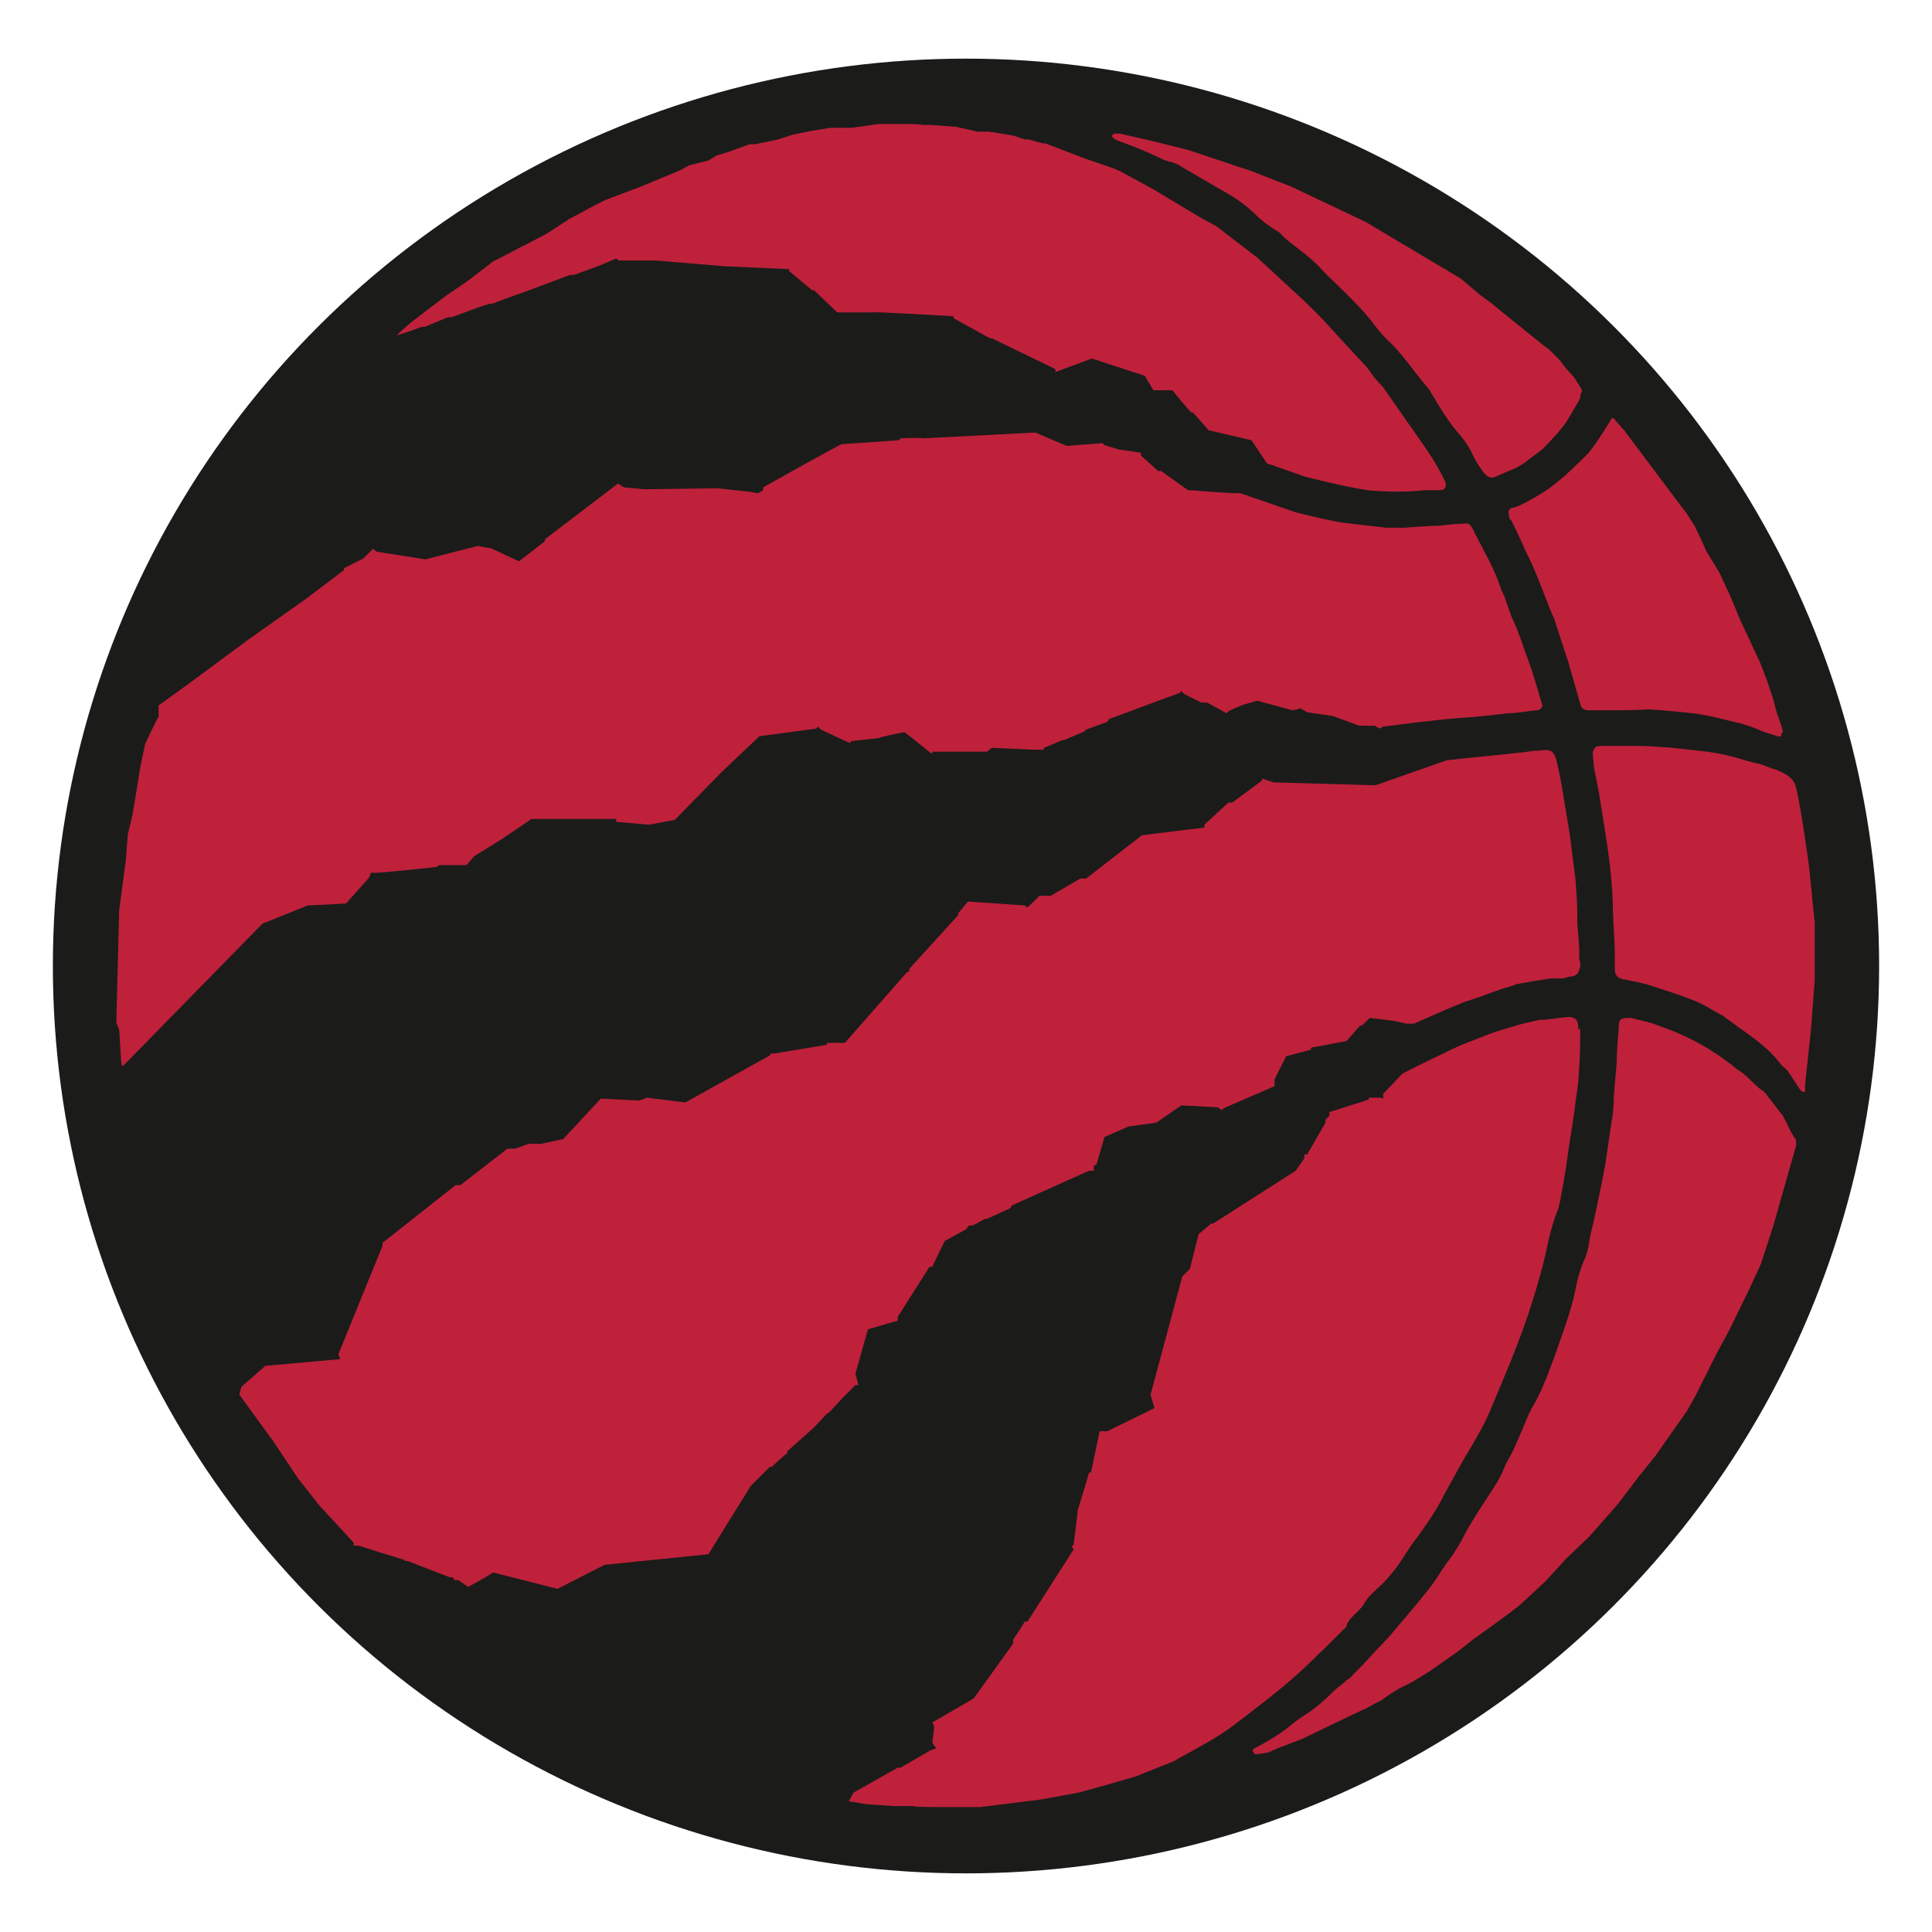 <svg viewBox="0 0 201 201" version="1.1" xmlns="http://www.w3.org/2000/svg">
  <defs>
    <style>
      .cls-1 {
        fill: #1b1b1a;
      }

      .cls-2 {
        fill: #bf213a;
      }
    </style>
  </defs>
  
  <g>
    <g id="Layer_2">
      <g id="Layer_1-2">
        <g id="toronto_raptors">
          <ellipse ry="94.4" rx="95" cy="100.5" cx="100.5" class="cls-1"></ellipse>
          <path d="M130.3,182.1c.1.2.2.4.3.4.5,0,1.4-.2,1.4-.2l.9-.4,2.6-1s6.4-3.1,6.5-3.1c0,0,1.1-.6,1.1-.6l.6-.3.7-.5,1.1-.7,1.4-.7,1.8-1.1,3-2.1,1.5-1.2,2.1-1.5,1.9-1.4.9-.7,1.3-1.2,1.4-1.3,2.1-2.3,2.5-2.4,2.9-3.3,1.6-2.1.6-.8,1.7-2.1,3.3-4.7.9-1.6,2.2-4.4,1.3-2.4,2.1-4.3,1.2-2.6,1.3-4s1.5-5.3,2.3-8.1c.1-.3.1-.6,0-.9-.5-.6-.8-1.5-1.2-2.2-.2-.4-.6-.8-.8-1.1-.2-.3-.8-1-1-1.3-.2-.3-.5-.5-.8-.7-.7-.6-1.3-1.3-1.9-1.7-.3-.2-.5-.3-.8-.6-1.8-1.4-3.6-2.5-5.7-3.4-.9-.4-1.8-.7-2.6-1-.6-.2-1.6-.4-2.3-.6-.4,0-.7,0-1,.1-.3.2-.3.6-.3,1.1-.1,1.1-.2,2.3-.2,3.4-.1,1.2-.2,2.3-.3,3.5,0,1.1-.1,2.1-.3,3.1-.2,1.4-.4,2.7-.6,4.1-.5,2.6-1,5.1-1.6,7.6-.1.7-.2,1.4-.5,2.1-.5,1.1-.8,2.2-1,3.3-.5,2.4-1.4,4.7-2.2,7-.7,1.9-1.4,3.8-2.4,5.4,0,.1-.1.3-.2.4-.5,1.2-1,2.4-1.5,3.5-.3.8-.8,1.4-1.1,2.2-.4,1-.9,1.8-1.5,2.7-.9,1.4-1.8,2.7-2.6,4.2-.5,1-1.1,2-1.8,2.9-.2.2-.3.5-.5.7-.5.8-1,1.6-1.6,2.3-1.1,1.4-2.3,2.8-3.5,4.2-.7.9-1.6,1.7-2.3,2.5-.7.8-1.4,1.5-2.1,2.2-.1.2-.4.3-.5.4-.4.4-.9.7-1.3,1.1-.9.9-1.9,1.8-3,2.5-.5.3-.9.6-1.4,1-1.2,1-2.4,1.7-3.9,2.5" class="cls-2"></path>
          <path d="M187.8,113.6s0,0,0-.2c0-.2,0-.6,0-.6l.6-5.6.4-5.2v-5.2s0-.8,0-.8l-.6-5.9s-.7-5.3-1.3-8c-.2-1-.8-1.4-1.6-1.8-.3-.1-.6-.3-.8-.3-.6-.2-1.2-.5-1.8-.6-1.3-.3-2.6-.8-3.9-1-1.6-.3-3.2-.4-4.8-.6-1.3-.1-2.6-.2-4-.2-1.1,0-1.7,0-2.8,0s-1.2,0-1.4.4c-.2.3,0,1,0,1.6.2,1.3.4,1.9.6,3.2.6,3.8,1.3,7.5,1.4,11.4,0,1.7.2,3.4.2,5.2,0,.5,0,.8,0,1.3,0,.3,0,.6.2.8.1.2.4.3.7.4.3,0,.6.1,1,.2.3,0,.9.2,1.4.3,1.5.5,3.2,1,4.7,1.6,1.1.4,2,1,3.1,1.6.1,0,.2.1.3.2.6.4,1.2.9,1.8,1.3,1.4,1,2.8,2,3.9,3.4.2.3.4.5.7.7.4.4,1.1,1.7,1.6,2.3,0,0,.2.1.2.1" class="cls-2"></path>
          <path d="M148.3,51c.5,0,1,0,1.4,0,.3,0,.6,0,.7-.4.1-.3-.1-.6-.2-.8-.1-.3-1.1-2-1.1-2l-1-1.5-4.2-6-.9-1-.8-1.1-1.4-1.5-3.4-3.7-1.4-1.4-5.2-4.8-4.3-3.3-1.5-.8-5-3-3.5-1.9-.7-.3-2.9-1-4.2-1.6h-.3c0,0-1.4-.4-1.4-.4h-.4c0,0-1.2-.4-1.2-.4l-2.5-.4h-1.2s-2.2-.5-2.2-.5l-2.7-.2h-.9c0-.1-1.7-.1-1.7-.1h-2.8c0,0-2.8.4-2.8.4h-2.2c0,0-1.9.3-1.9.3l-2,.4-1.5.5-2.4.5h-.6s-2.2.8-2.2.8l-1.3.4-.8.5-2,.5-.9.5-1.2.5-2.9,1.2-3.7,1.4-1.2.6-2.6,1.4-2.3,1.5-2.1,1.1-.8.4-2.3,1.2-.4.2-2.6,2-2.2,1.5-.4.3-2.5,1.9-.9.7s-1.3,1.1-1.4,1.3l.9-.3s1.7-.6,1.7-.6c0,0,.3,0,.3,0l2.4-1h.4l2.7-1s1.4-.5,1.4-.4,1.4-.5,1.4-.5l2-.7,4.8-1.8h.4s2.5-.9,2.5-.9l1.9-.8.3.2s3.7,0,3.8,0l2.4.2h0s4.8.4,4.8.4h0s6.7.3,6.7.3v.2s2.4,2,2.4,2h.2l2.4,2.3h.2c0,0,3.3,0,3.3,0h.2c0-.1,8.4.4,8.4.4v.2c0,0,3.8,2.1,3.8,2.1h.2s6.6,3.2,6.6,3.2v.3c0,0,3.8-1.4,3.8-1.4l5.5,1.8.9,1.5h2c0,.1,1.9,2.3,1.9,2.3h.2l1.6,1.8h0c0,.1.2.1.2.1l4.3,1,1.6,2.4,4,1.4s4.3,1.1,6.5,1.4c1.9.2,4.3.2,5.8,0" class="cls-2"></path>
          <path d="M185.5,76.2c-.1-.6-.6-1.9-.6-1.9l-.2-.7-.2-.8-.7-2.1-.7-1.8-2.1-4.5-.9-2.2-1.2-2.6-1.4-2.3-.3-.7-.9-1.9-.9-1.4-.4-.5-6-8s-.6-.7-.9-1c-.1-.2-.2-.3-.4-.3s0,0,0,0c0,0-1.8,3-2.6,3.8-.8.8-2.3,2.2-2.3,2.2,0,0-1.3,1.1-1.5,1.2-.2.2-1.2.8-1.2.8l-1.4.8s-1,.5-1.2.5c-.2,0-.4.1-.5.3-.1.1-.1.2,0,.5,0,.2,0,.4.2.5.6,1.1,1.1,2.3,1.6,3.4.9,1.7,1.5,3.5,2.2,5.2.2.6.5,1.2.7,1.7.5,1.5,1,3.1,1.5,4.6.2.7.4,1.4.6,2.1.2.7.4,1.4.6,2.1.1.5.4.7.9.7.4,0,.9,0,1.4,0,1.6,0,3.2,0,4.8-.1.5,0,3.6.3,3.6.3,0,0,1.1.1,1.7.2,1.2.2,2.4.5,3.6.8,1,.2,2.1.6,3,1,.5.2,1,.3,1.5.5.1,0,.4,0,.4,0,0,0,.1-.2,0-.3" class="cls-2"></path>
          <path d="M164.6,40.7c0-.2-.5-.9-.5-.9l-.3-.5-.9-1-.6-.8-1.1-1.1s-.2-.2-.4-.3c-1.9-1.5-5.7-4.6-5.7-4.6l-1.1-.8-2-1.7-9.9-5.9-7.8-3.7s-4.1-1.6-4.1-1.6c0,0-1.5-.5-1.5-.5,0,0-5.1-1.7-5.1-1.7l-3.6-.9-3.5-.8h-.6c0,0-.3.3-.3.3h.1c0,.1.3.3.5.4,1.1.4,2.2.8,3.3,1.3.7.3,1.4.7,2.1.9.5.1,1,.3,1.4.6,1.7,1,3.3,1.9,5,2.9,1,.6,1.9,1.3,2.7,2.1.6.6,1.3,1.1,2.1,1.6.4.2.6.5.9.8.2.1.3.3.5.4,1,.8,2,1.5,2.9,2.4.9,1,1.9,1.9,2.9,2.9.9.9,1.8,1.8,2.6,2.8.6.8,1.3,1.7,2.1,2.4,1.4,1.4,2.5,3.1,3.8,4.6.2.2.3.4.4.6.8,1.3,1.6,2.7,2.6,3.9.7.8,1.4,1.7,1.8,2.7.3.6.7,1.2,1.1,1.7.2.3.6.5.8.5.2,0,.6-.2.6-.2l.7-.3s.9-.4,1.2-.5c.3-.2.9-.5,1.1-.7.2-.2,1.1-.8,1.7-1.3.5-.5,1.6-1.7,1.6-1.7l.8-1,1.3-2.2s.3-.5.2-.7" class="cls-2"></path>
          <path d="M160.5,73.5c-.5-1.6-.9-3.2-1.5-4.8-.5-1.3-.9-2.7-1.5-4-.4-.8-.6-1.6-.9-2.4-.1-.4-.4-.8-.5-1.2-.7-2.1-1.7-3.7-2.7-5.7,0-.1-.1-.2-.2-.4-.1-.2-.2-.3-.4-.5-.2-.1-.5,0-.9,0-.8,0-1.9.2-2.4.2s-2.1.1-3.4.2h-.3c0,0-1.6,0-1.6,0l-4.3-.5c-1.6-.2-5.1-1.1-5.1-1.1l-2.6-.9-3.2-1.1h-.2c0,.1-5-.3-5-.3h-.2c0,0-2.8-2-2.8-2h-.3s-1.8-1.6-1.8-1.6v-.3c0,0-2-.3-2-.3h-.2c0,0-1.6-.5-1.6-.5l-.2-.2-3.7.3-3.3-1.4-11.6.6h-.2c0-.1-2.2,0-2.2,0l-.2.2-5.7.4h-.2c0-.1-8.2,4.5-8.2,4.5v.3c0,0-.5.3-.5.3h-.2c0-.1-4.1-.5-4.1-.5h-.2c0,0-7.2.1-7.2.1h-.2c0,0-2.1-.2-2.1-.2l-.6-.4-7.6,5.8v.2s-2.7,2.1-2.7,2.1l-3-1.4h-.2c0,0-1.1-.2-1.1-.2,0,0-5.5,1.4-5.4,1.4,0,0-5.1-.8-5.1-.8l-.4-.3-1,1-2,1v.2s-4.1,3.1-4.1,3.1l-5.8,4.1-6.5,4.8-2.9,2.1v1.2c-.1,0-1.4,2.8-1.4,2.8l-.5,2.4-.8,4.9-.5,2.1-.2,2.6-.7,5.3-.3,11.7.3.7.2,3.2s0,.6.2.6c0,0,0,0,0,0l14.5-14.8,4.7-1.9,4-.2,2.4-2.7.2-.5h.3c0,.1,6.5-.6,6.5-.6l.3-.2h2.8c0,.1.8-.9.8-.9l2.9-1.8,3.1-2.1h8.8c0,.1,0,.3,0,.3l3.4.3,2.7-.5,4.9-5h0l3.9-3.7,5.9-.8.2-.2.3.3,3,1.4.2-.2,2.7-.3h.1c0-.1,2.5-.6,2.5-.6h.2c0-.1,2.8,2.2,2.8,2.2l.2-.2h5.6c0,0,.5-.4.5-.4l4.5.2h.2c0,0,.7,0,.7,0v-.2c.1,0,1.9-.8,1.9-.8h.2l2.1-.9.2-.2,2.2-.8.2-.3,6.2-2.3h0c0,0,1.1-.4,1.1-.4l.2-.2.3.3,1.8.9h.6l2,1.1.2-.2.6-.3h0s1-.4,1-.4h0c0,0,1.4-.4,1.4-.4l3.7,1,.8-.2.7.4,2.7.4,2.7,1s1.5,0,1.6,0,.5.3.5.3l.4-.2s5.2-.7,7.9-.9c1.7-.1,3.4-.3,5.1-.5,1,0,1.9-.2,2.9-.3.5,0,.8-.3.6-.9" class="cls-2"></path>
          <path d="M164.3,100.1c0-.4,0-.6,0-.9,0-1-.1-2-.2-3,0-.3,0-.7,0-1,0-1.2-.1-2.5-.2-3.8-.2-1.6-.4-3.1-.6-4.7-.2-1.2-.4-2.4-.6-3.6-.2-1.3-.4-2.4-.7-3.7-.3-1.3-.6-1.5-1.9-1.3-.1,0-.2,0-.3,0-.5,0-1.2.2-1.7.2-2.6.3-5,.5-7.6.8l-7.4,2.6-10.6-.3-1.2-.4v.2l-3.1,2.3h-.4s-2.5,2.3-2.5,2.3v.3c-.1,0-6.5.8-6.5.8l-5.8,4.5h-.6s-3.1,1.8-3.1,1.8h-1.2c0,.1-1.2,1.2-1.2,1.2l-.3-.2-5.9-.4-1,1.2v.2s-5.1,5.6-5.1,5.6v.3c0,0-.2,0-.2,0l-6.5,7.4h-1.8s-.1.2-.1.2l-5.4.9h-.4s-.1.2-.1.2c0,0-8.8,4.9-8.8,4.9l-4-.5-.8.3-4-.2-3.9,4.2-2.3.5h-1.3c0,0-1.4.5-1.4.5h-.8c0,0,0,0,0,0l-4.9,3.8h-.5c0,0-7.6,6-7.6,6v.3c0,0-4.6,11.3-4.6,11.3l.2.5-7.8.7-2.5,2.2-.2.8,3.5,4.8,2.6,3.9,2.2,2.8,3.6,3.9s0,.3,0,.3c0,0,.5,0,.5,0,0,0,2.2.7,2.2.7,0,0,2.6.8,2.6.8,0,0,0,.1,0,.1s.3,0,.3,0l4.4,1.7h.3l.2.3h.4l1,.7,1.8-1h0l.8-.5,6.7,1.7,4.9-2.5,10.8-1.1,4.4-7.1c.7-.7,2-2,2-2h.2s1.5-1.4,1.6-1.4c0,0,0-.2,0-.2l2.8-2.5,1.3-1.4s.3-.2.3-.2c0,0,1.5-1.6,1.5-1.6l1.2-1.2h.3c0,0-.3-1.2-.3-1.2l1.3-4.6,2.4-.7h0c0,0,.7-.2.7-.2v-.4l3.3-5.2h.3c0-.1,1.3-2.7,1.3-2.7l2.2-1.2.3-.4h.4c0,0,1.3-.7,1.3-.7h.2l2.4-1.1.2-.3,8-3.6h.5c0,0,0-.5,0-.5l.3-.2.8-2.8,2.5-1.1,2.9-.4,2.6-1.8,3.8.2.4.3.2-.2,5.3-2.3v-.7s1.2-2.4,1.2-2.4l2.6-.7v-.2c.1,0,3.7-.7,3.7-.7l1.4-1.6h.2s.8-.8.8-.8c0,0,2.4.3,2.4.3h.1c0,0,1.3.3,1.3.3h.8c0,0,3.6-1.6,5.1-2.2.6-.2,1.2-.4,1.8-.6.8-.3,1.6-.6,2.5-.9.4-.1.8-.2,1.2-.4l1.7-.3,1.9-.3h1.2c0,0,.6-.1.8-.2.2,0,.5,0,.8-.3.2-.2.2-.5.3-.7,0-.2,0-.3,0-.7" class="cls-2"></path>
          <path d="M164.2,107.1c0-.3,0-.7-.2-1-.2-.2-.5-.3-.7-.3s-1.1.1-1.1.1l-1.5.2c-.2,0-.4,0-.5,0-.9.2-1.9.4-2.8.7-1,.3-2.1.6-3,1-1,.4-2.2.8-3.2,1.3-.4.2-3.8,1.8-5.3,2.6l-2,2.1v.5c0,0-.3-.1-.3-.1h-1.2c0,0,0,.2,0,.2l-4.1,1.3v.4s-.4.4-.4.4v.3l-1.9,3.3h-.3v.4s-.4.6-.9,1.3l-8.6,5.5h-.2l-1.3,1.1-.9,3.6-.8.8-3.3,12.3.4,1.4-4.9,2.4h-.8l-.9,4.3h-.2c0,.1-1.2,4-1.2,4v.2c0,0-.4,3.3-.4,3.3l-.2.2.2.3-4.8,7.5h-.3c0,.1-1.2,1.9-1.2,1.9v.4s-4.1,5.7-4.1,5.7c0,0-4.3,2.5-4.3,2.5l.2.4-.2,1.7.4.6-.6.2-3.1,1.8h-.3c0,0-4.6,2.6-4.6,2.6l-.5.9c0,0,1.8.3,1.8.3l2.9.2h2c0,.1,2.3.1,2.3.1h1.1s1.8,0,1.8,0h1.8c0,0,6.4-.8,6.4-.8l3.8-.7,2.9-.8,3.1-.9,4-1.6.3-.2,1.1-.6s3.2-1.7,4.6-2.8c2.5-1.9,4.9-3.7,7.2-5.8.8-.7,1.5-1.5,2.3-2.2.7-.7,1.4-1.4,2.1-2.1.1-.1.3-.2.3-.4.2-.6.7-1,1.1-1.4.3-.3.6-.6.8-1,.5-.8,1.2-1.3,1.8-1.9.5-.5,1-1.1,1.4-1.6.8-1.1,1.4-2.2,2.2-3.2,1-1.4,2-2.8,2.8-4.4.9-1.6,1.7-3.2,2.7-4.8.8-1.4,1.6-2.7,2.2-4.2,1-2.4,2-4.7,2.9-7.1,1-2.6,1.8-5.2,2.5-7.8.5-2,.8-4,1.6-5.9.1-.2.1-.5.2-.8.3-1.6.6-3.2.8-4.8.2-1.5.5-3.1.7-4.6.1-1,.3-2.1.4-3.1.1-1.4.2-2.9.2-4.3,0-.2,0-.5,0-.5,0,0,0-.5,0-.7" class="cls-2"></path>
        </g>
      </g>
    </g>
  </g>
</svg>